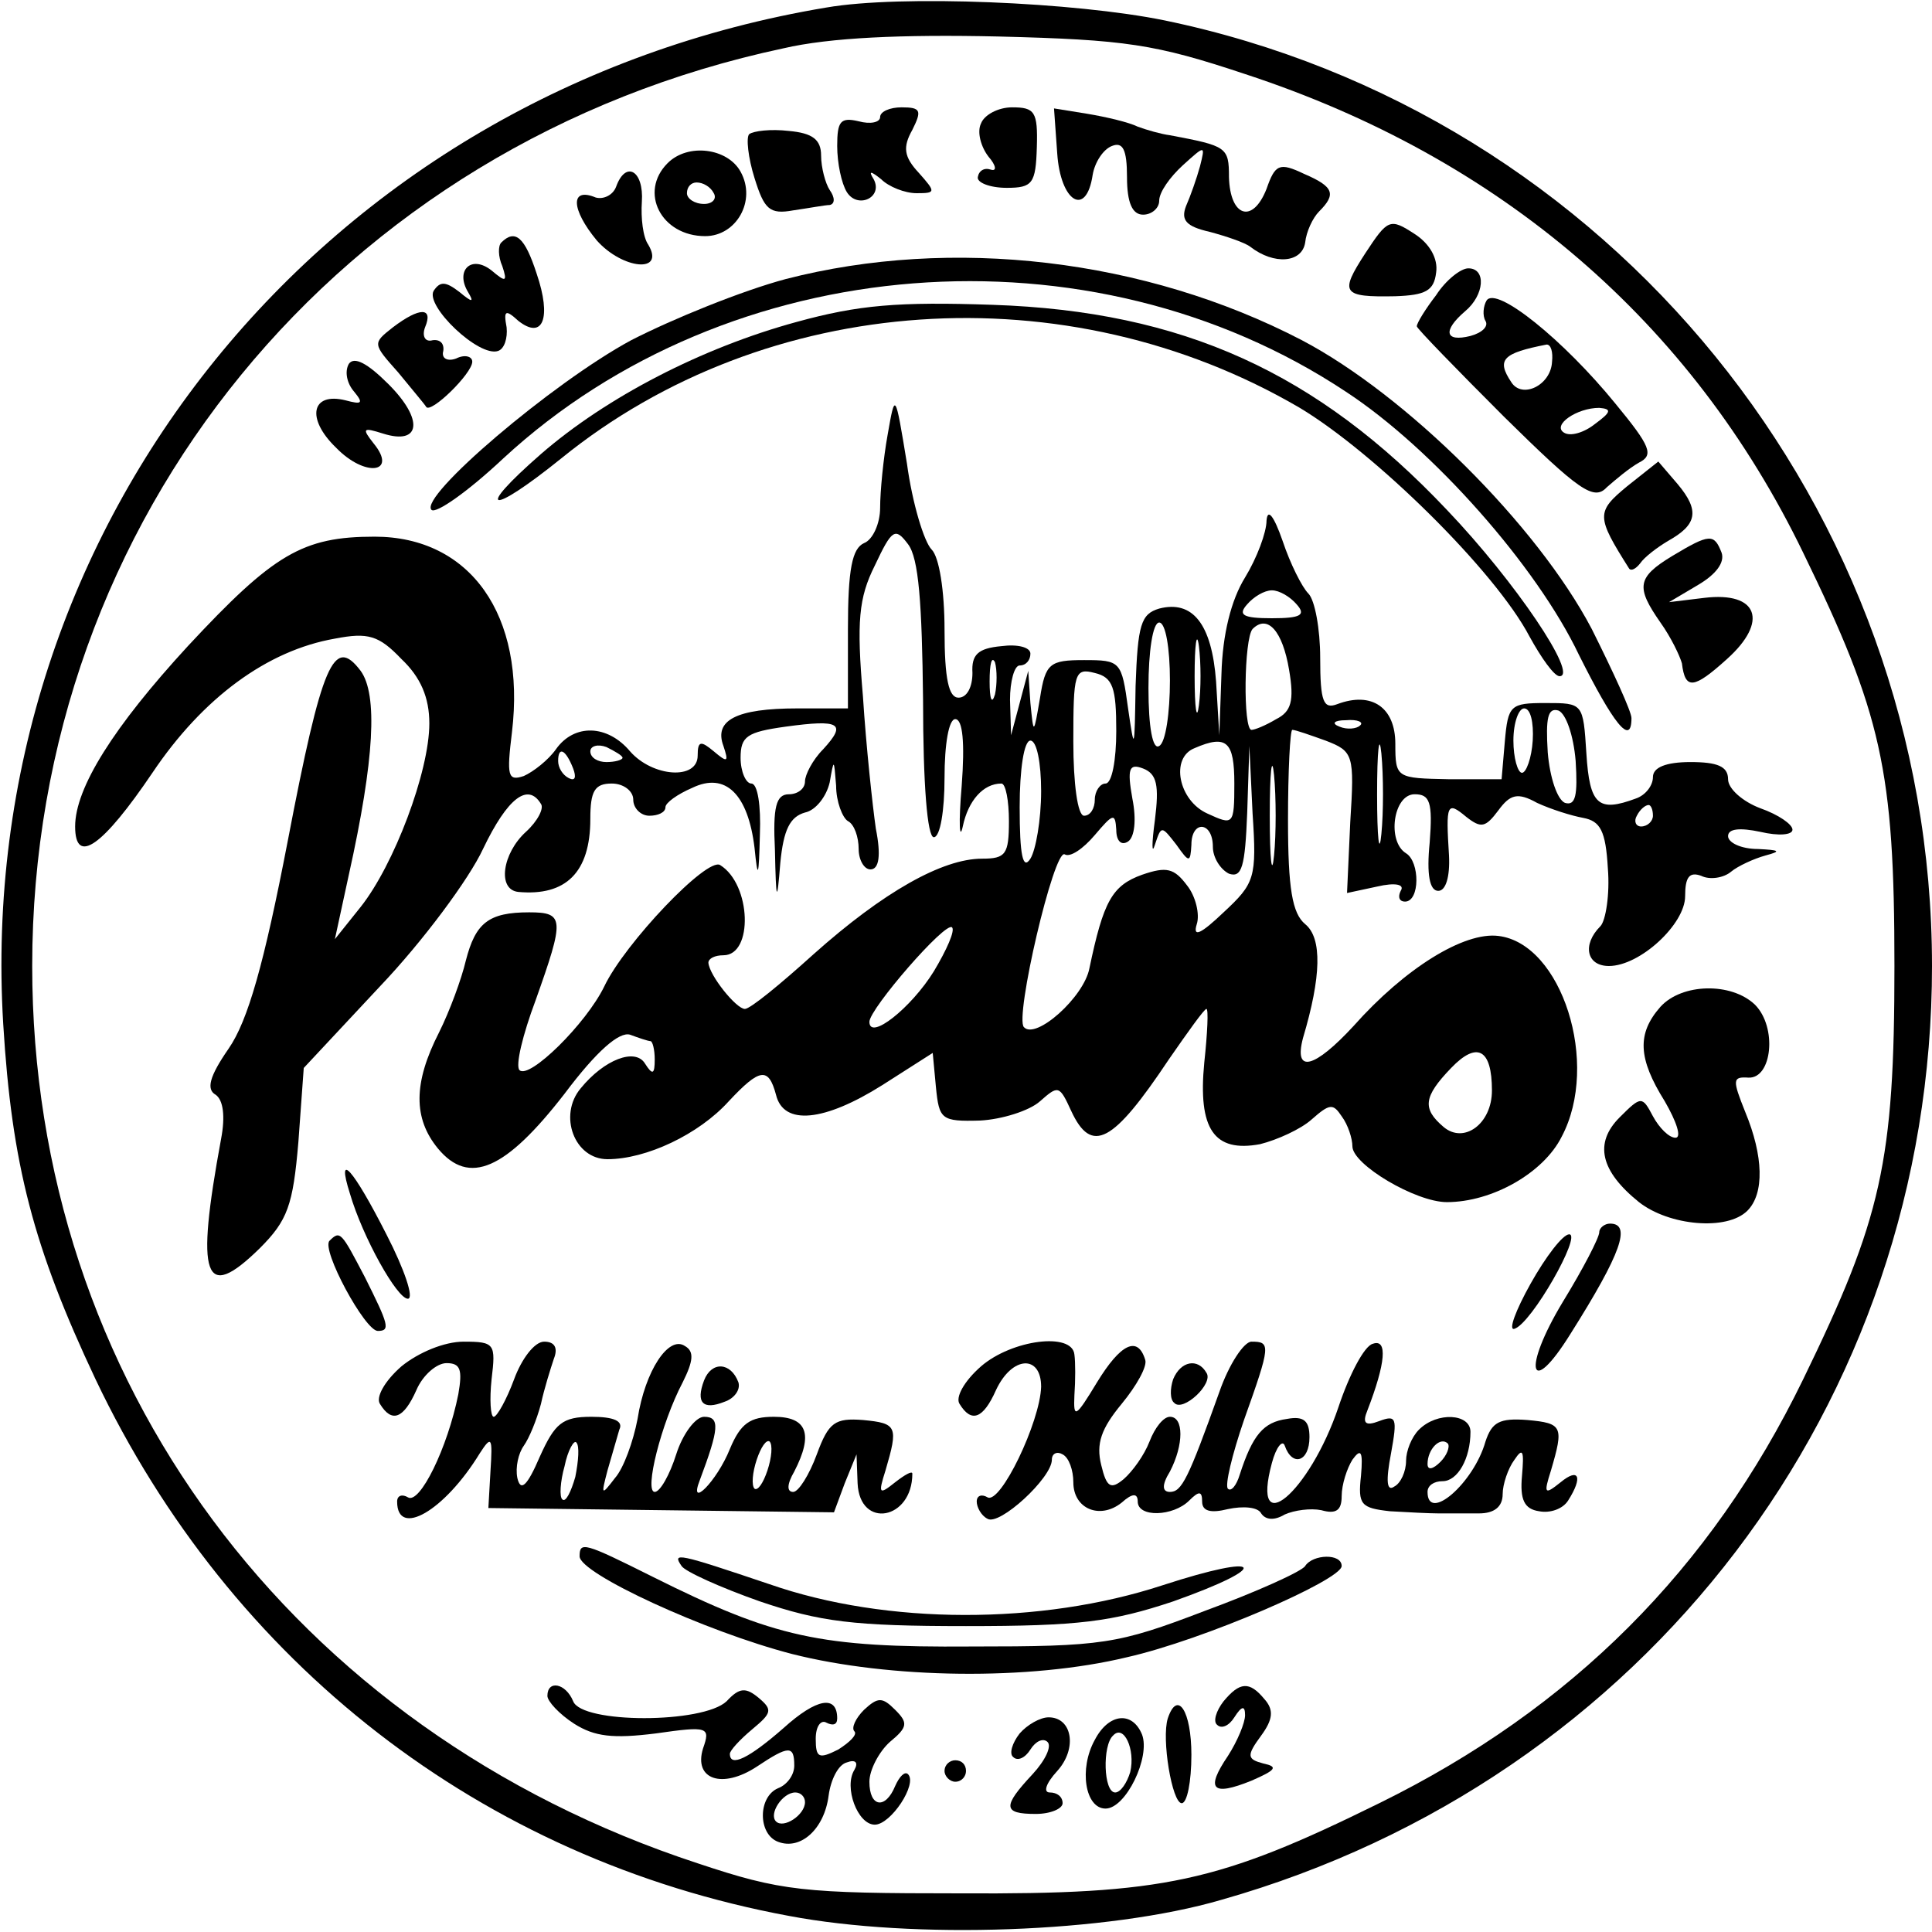 <?xml version="1.0" standalone="no"?>
<!DOCTYPE svg PUBLIC "-//W3C//DTD SVG 20010904//EN"
 "http://www.w3.org/TR/2001/REC-SVG-20010904/DTD/svg10.dtd">
<svg version="1.0" xmlns="http://www.w3.org/2000/svg"
 width="180pt" height="180pt" viewBox="0 0 180 180"
 preserveAspectRatio="xMidYMid meet">
<g transform="translate(0,180) scale(0.1,-0.1)"
fill="#000000" stroke="none">
<path d="M770 1793 c-468 -78 -795 -482 -767 -947 8 -131 28 -208 86 -331 126
-265 360 -447 646 -500 116 -22 297 -16 403 15 395 112 662 463 662 870 0 426
-300 795 -715 881 -83 17 -246 24 -315 12z m390 -62 c238 -78 416 -231 520
-446 73 -150 85 -202 85 -385 0 -183 -12 -235 -85 -385 -86 -177 -216 -307
-395 -395 -150 -74 -201 -85 -390 -84 -147 0 -167 2 -245 28 -378 124 -620
450 -620 836 0 417 286 767 700 855 43 10 110 13 200 11 119 -3 146 -7 230
-35z"/>
<path d="M820 1691 c0 -5 -9 -7 -20 -4 -17 4 -20 0 -20 -23 0 -16 4 -35 9 -43
10 -16 34 -5 25 12 -5 8 -3 8 7 0 7 -7 22 -13 33 -13 18 0 18 1 2 19 -14 15
-15 24 -6 40 9 18 8 21 -10 21 -11 0 -20 -4 -20 -9z"/>
<path d="M914 1685 c-4 -8 0 -22 7 -31 7 -8 8 -14 2 -12 -6 2 -11 -1 -12 -7
-1 -5 11 -10 27 -10 24 0 27 4 28 38 1 33 -2 37 -23 37 -13 0 -26 -7 -29 -15z"/>
<path d="M985 1657 c3 -45 27 -60 33 -20 2 12 10 24 18 27 10 4 14 -3 14 -29
0 -24 5 -35 15 -35 8 0 15 6 15 13 0 8 10 22 22 33 21 19 21 19 16 -1 -3 -11
-9 -28 -13 -37 -5 -13 0 -19 22 -24 15 -4 33 -10 38 -14 22 -17 48 -15 51 4 1
10 7 23 13 29 16 16 14 23 -14 35 -23 11 -27 9 -35 -14 -13 -33 -34 -26 -35
11 0 28 -2 29 -55 39 -8 1 -22 5 -30 8 -8 4 -29 9 -47 12 l-31 5 3 -42z"/>
<path d="M698 1675 c-3 -3 -1 -22 5 -41 9 -29 14 -34 36 -30 14 2 30 5 34 5 5
1 5 7 0 14 -4 6 -8 21 -8 32 0 15 -8 21 -30 23 -17 2 -33 0 -37 -3z"/>
<path d="M622 1648 c-27 -27 -6 -68 35 -68 29 0 48 33 33 60 -12 22 -49 27
-68 8z m43 -28 c3 -5 -1 -10 -9 -10 -9 0 -16 5 -16 10 0 6 4 10 9 10 6 0 13
-4 16 -10z"/>
<path d="M574 1626 c-3 -8 -12 -12 -19 -10 -24 10 -23 -11 1 -40 24 -27 64
-31 48 -4 -5 7 -7 25 -6 40 2 29 -15 39 -24 14z"/>
<path d="M1272 1564 c-24 -37 -22 -41 28 -40 28 1 36 5 38 22 2 13 -6 27 -20
36 -23 15 -25 14 -46 -18z"/>
<path d="M467 1574 c-3 -3 -3 -13 1 -22 5 -15 3 -15 -10 -4 -19 15 -34 0 -22
-20 6 -10 4 -10 -8 0 -13 10 -18 10 -24 1 -8 -14 42 -62 60 -56 6 2 9 12 8 22
-3 16 -1 17 11 6 23 -18 31 3 17 44 -11 34 -20 42 -33 29z"/>
<path d="M732 1540 c-41 -11 -105 -37 -144 -57 -74 -40 -198 -146 -186 -158 4
-4 34 17 67 48 210 194 547 220 785 62 81 -53 178 -163 217 -245 32 -64 49
-86 49 -59 0 6 -17 43 -37 83 -51 97 -173 218 -270 269 -146 76 -326 97 -481
57z"/>
<path d="M1338 1525 c-10 -13 -18 -26 -18 -29 0 -2 37 -40 81 -84 70 -69 84
-79 96 -66 8 7 21 18 30 23 14 7 11 15 -22 55 -48 59 -111 110 -120 96 -3 -5
-4 -14 -1 -19 3 -5 -3 -11 -14 -14 -24 -6 -26 5 -5 23 18 15 20 40 3 40 -7 0
-21 -11 -30 -25z m108 -62 c-1 -22 -28 -35 -38 -19 -14 21 -8 27 33 35 4 0 6
-7 5 -16z m40 -58 c-10 -8 -23 -12 -29 -8 -11 7 12 23 33 23 12 -1 11 -4 -4
-15z"/>
<path d="M742 1500 c-88 -24 -177 -70 -238 -123 -63 -55 -48 -58 19 -4 191
155 471 174 688 47 70 -42 182 -152 214 -213 11 -20 23 -37 28 -37 18 0 -41
88 -105 155 -121 128 -246 185 -423 191 -88 3 -125 0 -183 -16z"/>
<path d="M366 1495 c-19 -15 -19 -15 5 -42 13 -16 25 -30 26 -32 4 -7 43 31
43 42 0 5 -7 7 -15 3 -8 -3 -14 0 -12 7 1 7 -3 11 -10 10 -7 -2 -10 4 -7 12 8
19 -5 19 -30 0z"/>
<path d="M325 1461 c-4 -7 -2 -18 5 -26 9 -11 7 -12 -8 -8 -32 8 -37 -17 -9
-44 27 -28 58 -24 35 4 -11 14 -10 15 9 9 35 -11 38 13 5 46 -20 20 -32 26
-37 19z"/>
<path d="M827 1395 c-4 -22 -7 -53 -7 -68 0 -15 -7 -30 -15 -33 -11 -5 -15
-24 -15 -80 l0 -74 -47 0 c-57 0 -78 -11 -69 -35 5 -15 4 -16 -9 -5 -12 10
-15 10 -15 -4 0 -23 -42 -20 -63 4 -21 25 -52 26 -69 2 -7 -10 -21 -21 -30
-25 -15 -5 -16 0 -11 41 13 109 -39 182 -128 182 -67 0 -94 -16 -174 -102 -69
-75 -105 -132 -105 -168 0 -37 26 -18 72 50 47 70 107 114 170 125 31 6 41 3
62 -19 18 -17 26 -36 26 -60 0 -45 -33 -132 -64 -171 l-24 -30 13 60 c24 108
27 168 11 190 -25 33 -36 8 -68 -159 -22 -114 -37 -167 -55 -193 -18 -26 -21
-38 -12 -43 7 -5 9 -20 5 -41 -24 -130 -16 -153 36 -102 26 26 31 40 36 99 l5
69 71 76 c40 42 83 100 96 128 23 48 42 62 54 42 3 -4 -3 -16 -14 -26 -22 -20
-27 -54 -7 -56 44 -4 67 18 67 68 0 26 4 33 20 33 11 0 20 -7 20 -15 0 -8 7
-15 15 -15 8 0 15 3 15 8 0 4 11 12 25 18 31 15 52 -6 58 -56 3 -30 4 -28 5
13 1 26 -2 47 -8 47 -5 0 -10 11 -10 24 0 20 6 24 42 29 51 7 57 3 35 -21 -10
-10 -17 -24 -17 -30 0 -7 -7 -12 -15 -12 -12 0 -15 -12 -13 -52 1 -49 2 -50 5
-12 3 31 9 43 23 47 10 2 20 15 23 28 4 23 4 22 6 -3 0 -15 6 -30 11 -33 6 -3
10 -15 10 -26 0 -10 5 -19 11 -19 8 0 10 13 5 38 -3 21 -9 76 -12 123 -6 70
-4 92 11 122 16 34 19 36 31 20 10 -13 13 -55 14 -145 0 -79 4 -128 10 -128 6
0 10 25 10 55 0 32 4 55 10 55 7 0 9 -22 6 -62 -3 -35 -2 -52 1 -38 5 24 19
40 36 40 4 0 7 -16 7 -35 0 -31 -3 -35 -25 -35 -37 0 -92 -31 -157 -89 -31
-28 -59 -51 -64 -51 -8 0 -33 31 -34 43 0 4 6 7 14 7 28 0 26 66 -3 84 -12 8
-89 -73 -108 -113 -17 -35 -70 -87 -79 -78 -4 4 3 33 15 65 27 76 27 82 -6 82
-38 0 -50 -10 -59 -45 -4 -17 -15 -47 -25 -67 -24 -47 -24 -80 -1 -108 29 -35
63 -20 118 51 30 40 51 58 61 55 8 -3 17 -6 19 -6 2 0 4 -8 4 -17 0 -14 -2
-15 -9 -4 -9 15 -38 4 -60 -23 -21 -25 -6 -66 25 -66 36 0 85 23 113 54 29 31
37 32 44 6 7 -29 45 -25 99 9 l47 30 3 -32 c3 -30 5 -32 41 -31 20 1 46 9 56
18 17 15 18 15 29 -9 19 -41 39 -30 91 48 18 26 33 47 35 47 2 0 1 -22 -2 -50
-6 -62 9 -84 52 -76 16 4 38 14 48 23 17 15 20 15 28 3 6 -8 10 -21 10 -28 0
-17 59 -52 88 -52 42 0 90 27 107 61 36 68 0 180 -59 187 -32 4 -87 -30 -135
-84 -36 -39 -56 -45 -47 -11 17 57 18 93 2 106 -12 10 -16 33 -16 97 0 46 2
84 4 84 3 0 17 -5 31 -10 26 -10 27 -13 23 -76 l-3 -66 28 6 c17 4 26 2 22 -4
-3 -6 -1 -10 4 -10 14 0 14 37 1 45 -18 11 -12 55 8 55 14 0 17 -7 14 -45 -3
-30 0 -45 8 -45 7 0 11 13 10 33 -3 48 -2 51 16 36 14 -11 18 -10 30 6 11 15
18 17 36 7 13 -6 32 -12 43 -14 16 -3 21 -12 23 -47 2 -24 -2 -49 -7 -54 -17
-17 -13 -37 8 -37 29 0 71 39 71 65 0 18 4 23 15 19 8 -4 21 -2 28 4 6 5 21
12 32 15 15 4 13 5 -7 6 -16 0 -28 6 -28 12 0 7 11 8 30 4 17 -4 30 -3 30 2 0
5 -13 14 -30 20 -16 6 -30 18 -30 27 0 12 -10 16 -35 16 -23 0 -35 -5 -35 -14
0 -8 -7 -17 -16 -20 -35 -13 -43 -6 -46 42 -3 47 -3 47 -38 47 -33 0 -35 -2
-38 -36 l-3 -35 -49 0 c-49 1 -50 1 -50 33 0 34 -22 49 -54 37 -13 -5 -16 2
-16 43 0 27 -5 54 -11 60 -6 6 -17 28 -24 49 -8 23 -14 31 -15 19 0 -11 -9
-35 -20 -53 -13 -21 -21 -53 -22 -90 l-2 -57 -3 50 c-4 54 -22 76 -53 68 -17
-5 -20 -15 -22 -72 -1 -61 -1 -62 -7 -21 -6 44 -7 45 -41 45 -32 0 -36 -3 -41
-35 -6 -35 -6 -35 -9 -5 l-2 30 -8 -30 -8 -30 -1 33 c0 17 4 32 9 32 6 0 10 5
10 11 0 6 -12 9 -27 7 -22 -2 -28 -8 -27 -25 0 -13 -5 -23 -13 -23 -9 0 -13
17 -13 63 0 37 -5 68 -12 75 -7 7 -18 43 -23 80 -11 67 -11 67 -18 27z m381
-158 c9 -10 4 -13 -23 -13 -27 0 -32 3 -23 13 6 7 16 13 23 13 7 0 17 -6 23
-13z m-118 -71 c0 -30 -4 -58 -10 -61 -6 -4 -10 17 -10 54 0 34 4 61 10 61 6
0 10 -24 10 -54z m27 -23 c-2 -16 -4 -3 -4 27 0 30 2 43 4 28 2 -16 2 -40 0
-55z m84 33 c5 -29 2 -39 -12 -46 -10 -6 -20 -10 -23 -10 -8 0 -7 85 1 94 14
14 28 -2 34 -38z m-274 -23 c-3 -10 -5 -4 -5 12 0 17 2 24 5 18 2 -7 2 -21 0
-30z m113 -34 c0 -27 -4 -49 -10 -49 -5 0 -10 -7 -10 -15 0 -8 -4 -15 -10 -15
-6 0 -10 30 -10 69 0 64 1 69 20 64 17 -4 20 -14 20 -54z m388 -9 c-1 -16 -6
-30 -10 -30 -4 0 -8 14 -8 30 0 17 5 30 10 30 6 0 9 -13 8 -30z m40 -19 c2
-32 0 -42 -10 -39 -7 3 -14 23 -16 47 -2 32 0 42 10 39 7 -3 14 -23 16 -47z
m-201 33 c-3 -3 -12 -4 -19 -1 -8 3 -5 6 6 6 11 1 17 -2 13 -5z m20 -101 c-2
-21 -4 -4 -4 37 0 41 2 58 4 38 2 -21 2 -55 0 -75z m-707 71 c0 -2 -7 -4 -15
-4 -8 0 -15 4 -15 10 0 5 7 7 15 4 8 -4 15 -8 15 -10z m390 -31 c0 -27 -5 -55
-10 -63 -7 -11 -10 3 -10 48 0 35 4 62 10 62 6 0 10 -21 10 -47z m180 7 c0
-39 -1 -39 -25 -28 -27 12 -35 52 -12 61 30 13 37 6 37 -33z m37 -67 c-2 -21
-4 -4 -4 37 0 41 2 58 4 38 2 -21 2 -55 0 -75z m-653 81 c3 -8 2 -12 -4 -9 -6
3 -10 10 -10 16 0 14 7 11 14 -7z m606 -134 c-21 -20 -29 -24 -25 -11 3 9 -1
26 -9 36 -12 16 -19 18 -42 10 -28 -10 -36 -25 -49 -87 -5 -27 -50 -67 -61
-55 -9 8 28 167 38 161 5 -3 17 5 28 18 17 20 19 21 20 5 0 -11 5 -15 11 -11
6 4 8 20 4 40 -5 28 -3 33 10 28 13 -5 15 -16 11 -48 -3 -22 -3 -33 0 -23 6
18 6 18 20 0 12 -17 13 -17 14 0 0 23 20 22 20 -2 0 -10 7 -21 15 -25 12 -4
15 6 17 57 l2 62 3 -63 c4 -60 2 -65 -27 -92z m400 90 c0 -5 -5 -10 -11 -10
-5 0 -7 5 -4 10 3 6 8 10 11 10 2 0 4 -4 4 -10z m-670 -145 c-21 -34 -60 -65
-60 -47 0 12 71 94 77 88 3 -3 -5 -21 -17 -41z m520 -111 c0 -31 -26 -50 -45
-34 -20 17 -19 28 7 55 24 25 38 18 38 -21z"/>
<path d="M1516 1347 c-29 -24 -29 -28 2 -77 2 -2 6 0 10 5 4 6 16 15 26 21 27
15 30 28 9 53 l-18 21 -29 -23z"/>
<path d="M1558 1282 c-33 -20 -34 -29 -11 -62 10 -14 18 -31 20 -38 3 -25 11
-24 42 4 39 35 29 63 -21 57 l-33 -4 27 16 c17 10 25 21 22 30 -7 18 -11 18
-46 -3z"/>
<path d="M1547 862 c-22 -25 -21 -48 4 -88 11 -19 16 -34 10 -34 -6 0 -15 9
-21 20 -10 19 -11 19 -31 -1 -24 -24 -18 -50 18 -79 28 -22 82 -27 101 -8 16
16 15 51 -2 92 -12 30 -12 33 3 32 22 -1 27 47 6 68 -22 21 -68 20 -88 -2z"/>
<path d="M326 688 c12 -41 44 -98 54 -98 6 0 -3 27 -20 60 -31 61 -47 79 -34
38z"/>
<path d="M1490 652 c0 -5 -15 -34 -34 -65 -38 -63 -31 -91 7 -30 48 76 57 103
37 103 -5 0 -10 -4 -10 -8z"/>
<path d="M307 644 c-8 -8 33 -84 45 -84 12 0 10 6 -12 50 -22 42 -23 44 -33
34z"/>
<path d="M1426 604 c-14 -25 -21 -44 -15 -42 16 5 63 88 51 88 -6 0 -22 -21
-36 -46z"/>
<path d="M374 527 c-16 -14 -24 -29 -20 -35 11 -18 22 -14 34 13 6 14 19 25
28 25 13 0 15 -6 11 -29 -10 -50 -36 -103 -47 -96 -5 3 -10 2 -10 -4 0 -34 44
-9 77 45 11 17 12 15 10 -16 l-2 -35 161 -2 161 -2 10 27 11 27 1 -27 c2 -43
51 -34 51 9 0 3 -7 -1 -16 -8 -15 -12 -16 -11 -9 11 12 41 11 44 -21 47 -26 2
-32 -2 -43 -32 -7 -19 -17 -35 -22 -35 -6 0 -6 7 1 19 18 35 12 51 -19 51 -22
0 -31 -6 -41 -30 -12 -30 -39 -57 -28 -29 18 48 19 59 4 59 -8 0 -20 -16 -26
-35 -6 -19 -15 -35 -20 -35 -10 0 6 64 26 102 10 20 11 29 2 34 -15 10 -37
-23 -44 -68 -4 -21 -13 -46 -21 -55 -13 -17 -13 -16 -7 7 4 14 9 31 11 38 4 8
-5 12 -26 12 -27 0 -34 -6 -48 -37 -12 -28 -18 -33 -21 -20 -2 10 1 23 6 30 5
7 12 24 16 39 3 14 9 33 12 42 4 10 1 16 -9 16 -9 0 -21 -16 -28 -35 -7 -19
-16 -35 -19 -35 -3 0 -4 16 -2 35 4 33 3 35 -26 35 -18 0 -42 -10 -58 -23z
m162 -103 c-4 -14 -9 -24 -12 -21 -3 2 -2 17 2 31 3 15 9 25 11 22 3 -3 2 -17
-1 -32z m179 6 c-4 -12 -9 -19 -12 -17 -3 3 -2 15 2 27 4 12 9 19 12 17 3 -3
2 -15 -2 -27z"/>
<path d="M914 527 c-16 -14 -24 -29 -20 -35 11 -18 22 -14 34 13 15 32 42 33
42 3 -1 -33 -38 -110 -50 -103 -5 3 -10 2 -10 -4 0 -5 4 -13 10 -16 11 -7 60
38 60 55 0 6 5 8 10 5 6 -3 10 -15 10 -26 0 -25 25 -35 45 -19 10 9 15 9 15 1
0 -15 33 -14 48 1 9 9 12 9 12 -1 0 -9 8 -11 24 -7 14 3 28 2 31 -4 4 -6 12
-7 22 -1 9 4 24 6 34 4 14 -4 19 0 19 13 0 11 5 26 10 34 8 11 10 8 8 -15 -3
-27 0 -30 27 -33 17 -1 37 -2 45 -2 8 0 25 0 38 0 14 0 22 6 22 18 0 9 5 24
11 32 8 12 9 8 7 -15 -2 -22 2 -31 16 -33 10 -2 22 2 27 10 14 22 10 31 -7 17
-15 -12 -16 -11 -9 11 12 41 11 44 -22 47 -26 2 -33 -2 -39 -20 -11 -39 -54
-76 -54 -47 0 6 6 10 14 10 14 0 26 21 26 46 0 17 -31 19 -48 2 -7 -7 -12 -20
-12 -29 0 -10 -5 -21 -11 -24 -7 -5 -8 5 -3 31 6 33 5 36 -11 30 -13 -5 -16
-2 -11 10 17 44 19 67 5 62 -8 -2 -22 -29 -32 -59 -27 -80 -82 -126 -62 -52 4
15 10 22 12 16 7 -20 23 -15 23 8 0 15 -5 20 -21 17 -22 -3 -32 -15 -44 -52
-3 -10 -8 -16 -11 -13 -3 3 4 32 15 64 25 70 25 73 7 73 -7 0 -21 -21 -30 -47
-29 -81 -35 -93 -46 -93 -7 0 -8 6 0 19 13 25 13 51 0 51 -6 0 -14 -10 -19
-23 -5 -13 -16 -28 -24 -35 -12 -10 -16 -8 -21 13 -5 20 0 34 19 57 14 17 24
35 22 41 -7 23 -23 15 -45 -21 -20 -33 -22 -34 -21 -12 1 14 1 31 0 38 -2 21
-58 14 -87 -11z m428 -89 c-7 -7 -12 -8 -12 -2 0 14 12 26 19 19 2 -3 -1 -11
-7 -17z"/>
<path d="M656 514 c-8 -21 -1 -28 19 -20 9 3 15 11 13 18 -7 19 -25 20 -32 2z"/>
<path d="M1093 515 c-3 -9 -3 -19 1 -22 8 -9 37 18 30 28 -8 14 -24 11 -31 -6z"/>
<path d="M540 350 c0 -16 117 -70 198 -91 91 -23 221 -25 312 -3 71 16 200 72
200 85 0 12 -27 11 -34 0 -3 -5 -45 -24 -94 -42 -81 -31 -95 -33 -217 -33
-141 -1 -183 8 -297 65 -64 32 -68 33 -68 19z"/>
<path d="M635 341 c3 -5 36 -20 73 -33 56 -19 87 -23 192 -23 105 0 136 4 193
23 93 33 85 46 -10 15 -113 -37 -257 -37 -366 1 -86 29 -91 30 -82 17z"/>
<path d="M510 220 c0 -5 11 -17 25 -26 19 -12 36 -14 76 -9 49 7 51 6 44 -14
-9 -29 18 -38 50 -17 30 20 35 20 35 1 0 -9 -7 -18 -15 -21 -19 -8 -19 -43 0
-50 21 -8 43 12 47 43 2 15 9 29 17 31 8 3 11 0 7 -7 -10 -16 3 -51 19 -51 15
0 40 38 31 47 -3 3 -8 -2 -12 -11 -9 -22 -24 -20 -24 4 0 11 9 28 19 37 17 14
17 18 5 30 -12 12 -16 12 -29 0 -8 -8 -12 -17 -9 -20 3 -3 -4 -10 -15 -17 -18
-9 -21 -8 -21 10 0 12 5 18 10 15 6 -3 10 -2 10 4 0 22 -19 19 -50 -9 -32 -28
-50 -37 -50 -24 0 3 9 13 21 23 18 15 19 18 6 29 -12 10 -18 10 -30 -3 -22
-21 -135 -21 -143 0 -7 17 -24 20 -24 5z m240 -99 c0 -12 -20 -25 -27 -18 -7
7 6 27 18 27 5 0 9 -4 9 -9z"/>
<path d="M1140 215 c-7 -9 -10 -19 -6 -22 4 -4 11 -1 16 7 7 11 10 11 10 2 0
-7 -7 -24 -16 -38 -21 -31 -15 -38 22 -23 23 10 25 13 11 16 -15 4 -16 7 -2
26 11 15 12 24 3 34 -14 17 -23 16 -38 -2z"/>
<path d="M1088 199 c-6 -19 4 -79 13 -79 5 0 9 20 9 45 0 41 -13 61 -22 34z"/>
<path d="M950 185 c-7 -9 -10 -19 -6 -22 4 -4 11 -1 16 7 5 8 12 11 16 7 4 -4
-2 -17 -14 -30 -28 -30 -28 -37 3 -37 14 0 25 5 25 10 0 6 -5 10 -12 10 -6 0
-4 8 7 20 19 21 14 50 -8 50 -8 0 -20 -7 -27 -15z"/>
<path d="M1020 179 c-15 -27 -9 -64 10 -64 19 0 42 48 34 69 -9 22 -31 20 -44
-5z m33 -30 c-3 -10 -9 -19 -14 -19 -11 0 -12 44 -2 53 10 11 21 -13 16 -34z"/>
<path d="M880 150 c0 -5 5 -10 10 -10 6 0 10 5 10 10 0 6 -4 10 -10 10 -5 0
-10 -4 -10 -10z"/>
</g>
</svg>
